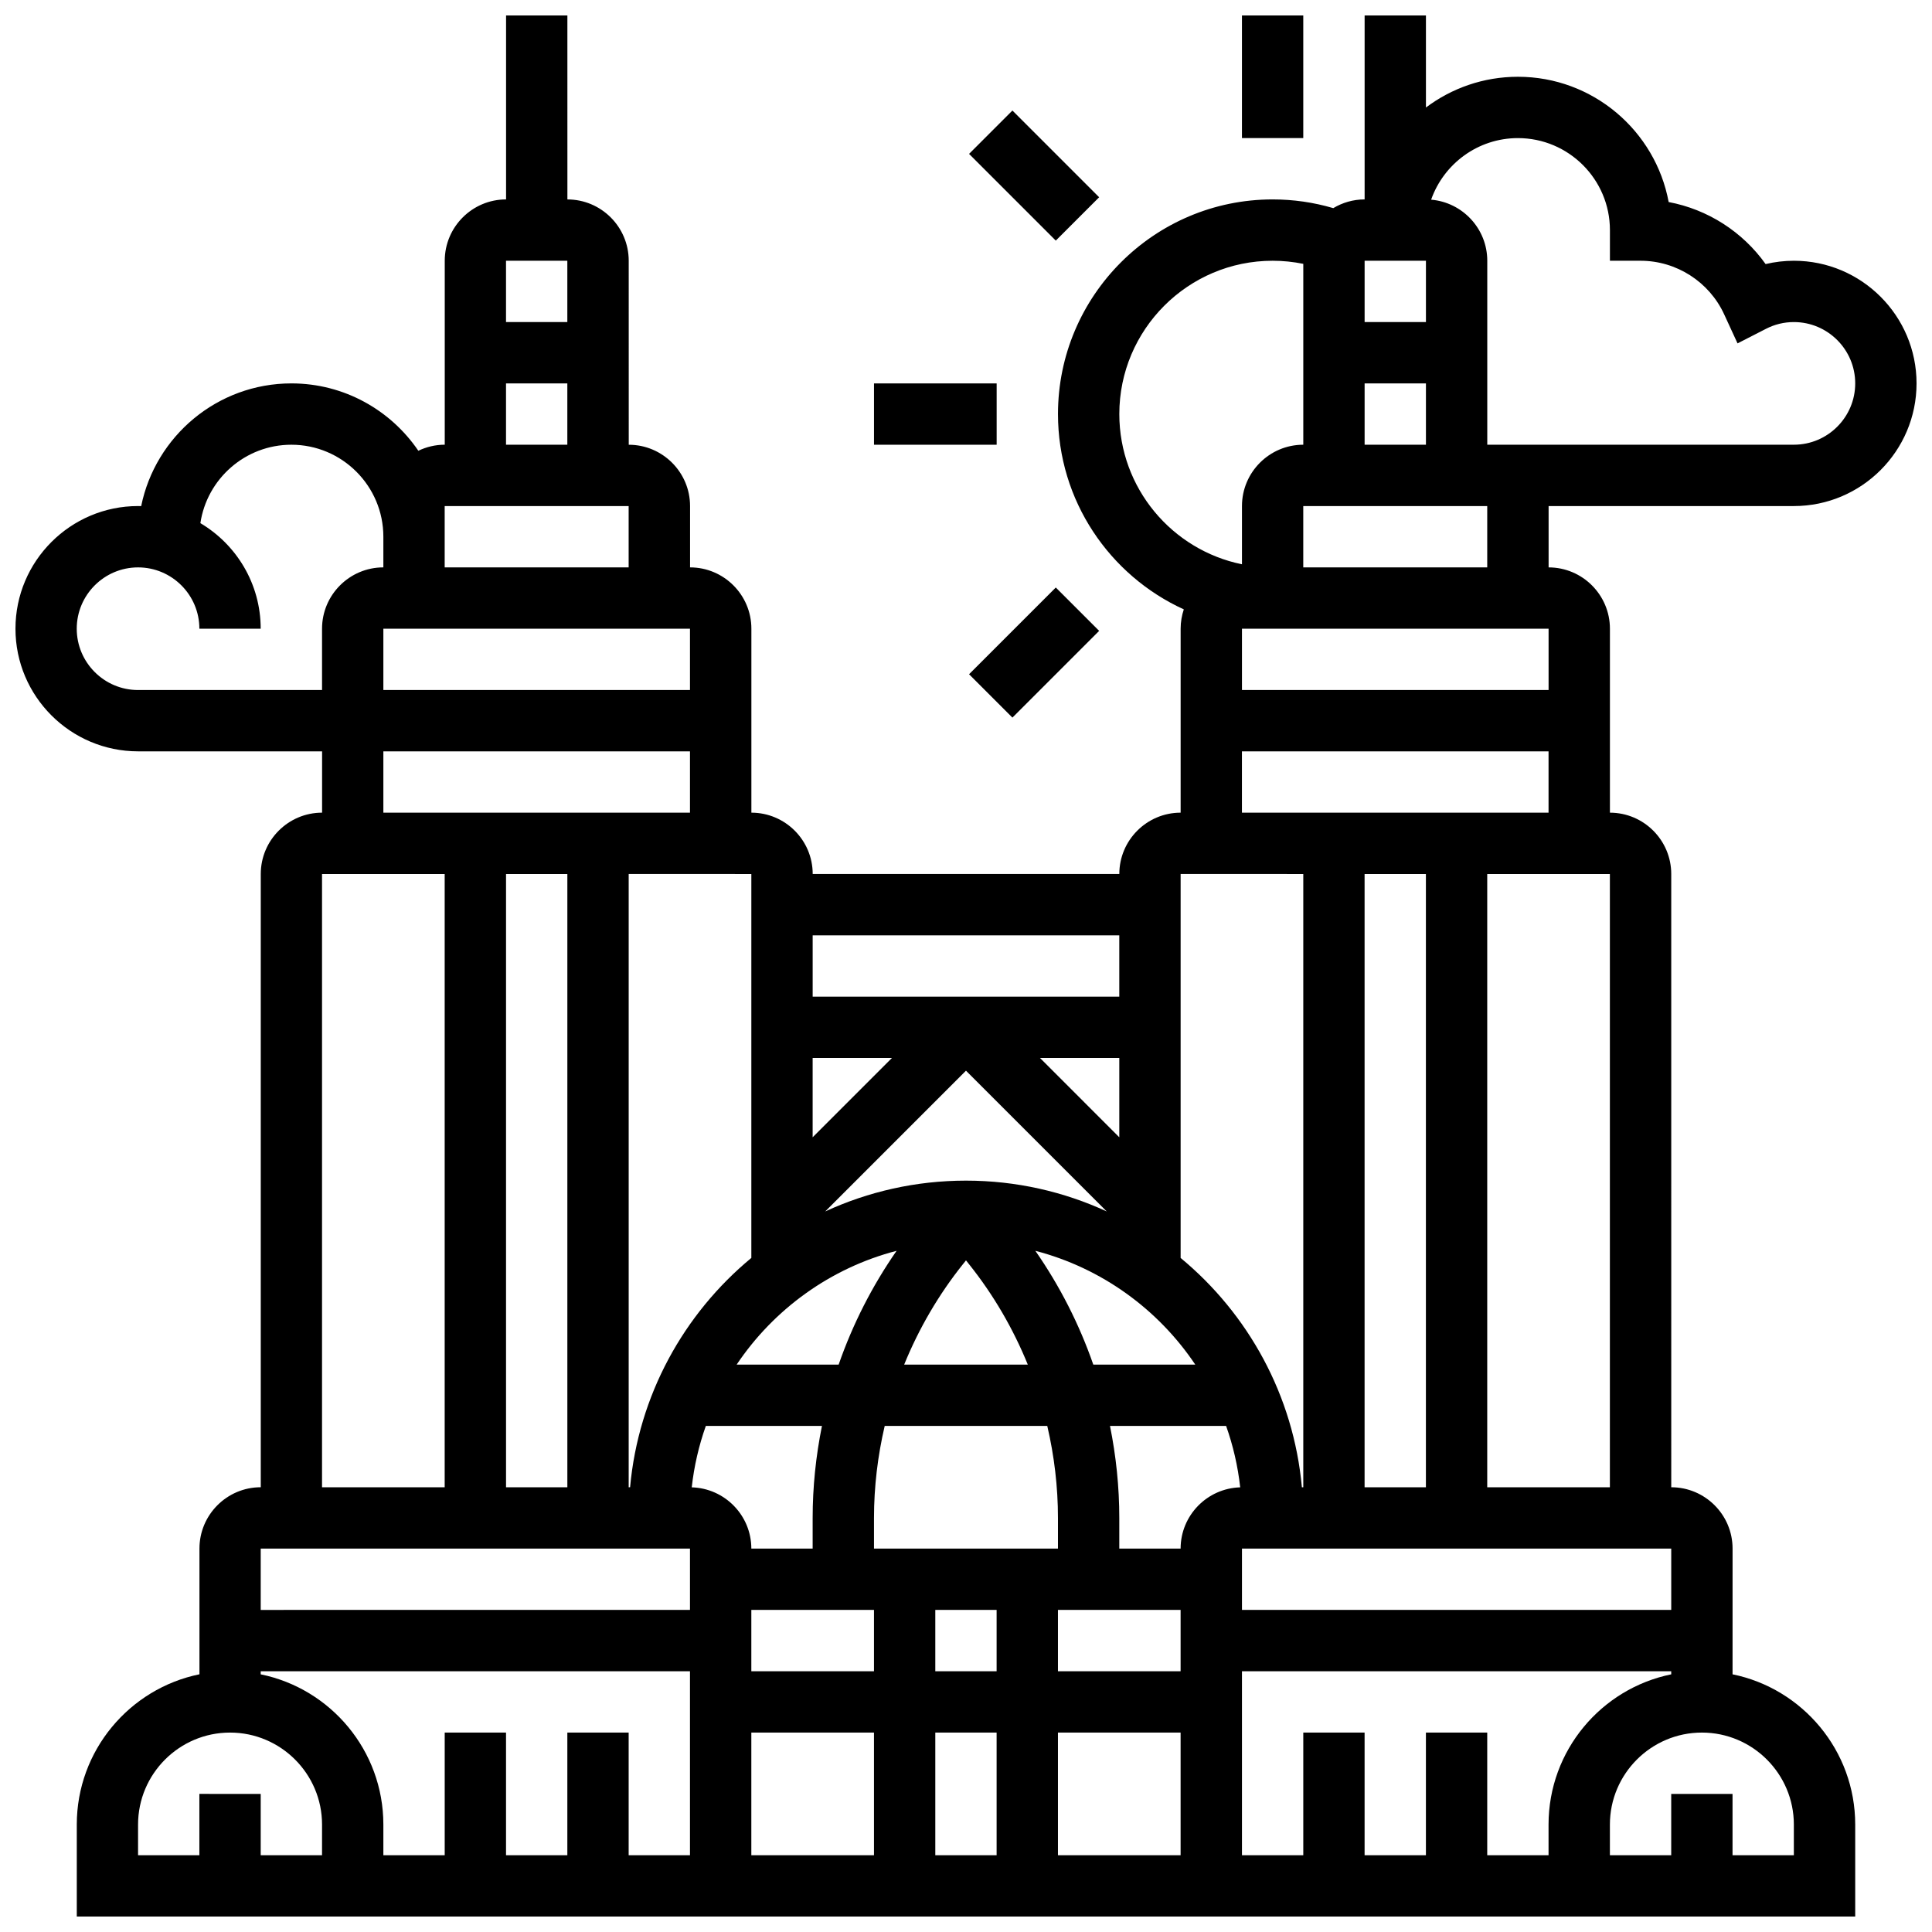 <?xml version="1.0" encoding="UTF-8"?>
<!-- Uploaded to: ICON Repo, www.svgrepo.com, Generator: ICON Repo Mixer Tools -->
<svg width="800px" height="800px" version="1.1" viewBox="144 144 512 512" xmlns="http://www.w3.org/2000/svg">
 <defs>
  <clipPath id="b">
   <path d="m148.09 148.09h503.81v503.81h-503.81z"/>
  </clipPath>
  <clipPath id="a">
   <path d="m473 148.09h17v32.906h-17z"/>
  </clipPath>
 </defs>
 <g clip-path="url(#b)">
  <path d="m619.4 278.11c17.922 0 32.504-14.582 32.504-32.504s-14.582-32.504-32.504-32.504c-2.523 0-5.043 0.297-7.496 0.879-6.102-8.578-15.352-14.496-25.691-16.438-3.5-18.867-20.078-33.199-39.945-33.199-9.141 0-17.582 3.035-24.379 8.148v-24.398h-16.25v48.754c-3.039 0-5.871 0.852-8.309 2.309-5.195-1.527-10.582-2.309-16.07-2.309-31.363 0-56.883 25.516-56.883 56.883 0 22.973 13.695 42.793 33.344 51.762-0.539 1.613-0.84 3.328-0.84 5.121v48.754c-8.961 0-16.25 7.293-16.25 16.25h-81.258c0-8.961-7.293-16.25-16.25-16.25v-48.754c0-8.961-7.293-16.25-16.25-16.25v-16.25c0-8.961-7.293-16.25-16.25-16.25l-0.008-48.762c0-8.961-7.293-16.25-16.25-16.25l-0.004-48.758h-16.25v48.754c-8.961 0-16.25 7.293-16.25 16.25v48.754c-2.508 0-4.875 0.59-7 1.605-7.316-10.762-19.66-17.852-33.633-17.852-19.629 0-36.047 13.992-39.816 32.523-0.27-0.004-0.539-0.02-0.812-0.02-17.922 0-32.504 14.582-32.504 32.504s14.582 32.504 32.504 32.504h48.754v16.25c-8.961 0-16.25 7.293-16.25 16.25v162.52c-8.961 0-16.25 7.293-16.25 16.25v33.32c-18.523 3.781-32.508 20.195-32.508 39.82v24.379h471.3v-24.379c0-19.621-13.98-36.039-32.504-39.812l0.004-33.324c0-8.961-7.293-16.25-16.25-16.25l-0.004-162.52c0-8.961-7.293-16.25-16.25-16.25v-48.754c0-8.961-7.293-16.25-16.25-16.25v-16.25zm-73.133-97.512c13.441 0 24.379 10.938 24.379 24.379v8.125h8.125c9.484 0 18.18 5.574 22.148 14.199l3.547 7.699 7.543-3.863c2.305-1.184 4.793-1.785 7.391-1.785 8.961 0 16.25 7.293 16.25 16.25 0 8.961-7.293 16.25-16.25 16.25h-81.258v-48.75c0-8.496-6.559-15.48-14.879-16.184 3.336-9.492 12.387-16.32 23.004-16.32zm-40.629 65.008h16.25v16.25h-16.25zm16.25-32.504v16.25h-16.25v-16.25zm-81.258 40.629c0-22.402 18.227-40.629 40.629-40.629 2.754 0 5.469 0.281 8.125 0.82v47.934c-8.961 0-16.25 7.293-16.25 16.25v15.434c-18.523-3.769-32.504-20.188-32.504-39.809zm113.76 56.883v16.25h-81.258v-16.25zm-65.008 65.008v162.52h-0.371c-2.207-24.391-14.254-45.988-32.133-60.773v-101.75zm97.512 178.77v16.25l-113.76 0.004v-16.25zm-292.54-178.77v162.52h-16.25v-162.52zm48.758 0v101.74c-17.879 14.785-29.922 36.383-32.133 60.773l-0.371 0.004v-162.52zm97.512 69.77-21.012-21.016h21.012zm16.25 109h-16.25v-8.125c0-8.215-0.852-16.383-2.465-24.379h30.773c1.84 5.184 3.109 10.633 3.734 16.273-8.746 0.25-15.793 7.426-15.793 16.23zm-56.102-75.406c6.488 8.109 11.719 17.109 15.605 26.648h-32.762c3.883-9.539 9.117-18.539 15.605-26.648l0.777-0.973zm23.598 67.281v8.125h-48.754v-8.125c0-8.238 0.98-16.418 2.84-24.379h43.082c1.852 7.961 2.832 16.141 2.832 24.379zm-24.375-89.387c-13.309 0-25.945 2.93-37.305 8.168l37.305-37.305 37.305 37.305c-11.359-5.238-23.996-8.168-37.305-8.168zm-18.391 18.598c-6.481 9.328-11.648 19.484-15.355 30.16h-27.031c9.84-14.672 24.84-25.598 42.387-30.16zm-50.551 46.41h30.773c-1.613 7.996-2.465 16.16-2.465 24.379v8.125h-16.25c0-8.805-7.047-15.984-15.793-16.23 0.625-5.641 1.895-11.086 3.734-16.273zm44.562 48.758v16.25h-32.504v-16.25zm16.25 0h16.25v16.25h-16.25zm32.504 0h32.504v16.25h-32.504zm9.367-65.008c-3.703-10.672-8.871-20.832-15.355-30.16 17.543 4.562 32.543 15.488 42.383 30.16zm-74.375-60.246v-21.016h21.012zm-16.25 157.76h32.504v32.504h-32.504zm48.754 0h16.25v32.504h-16.25zm32.504 0h32.504v32.504h-32.504zm81.262-65.008v-162.52h16.25v162.52zm-65.008-146.27v16.25h-81.258v-16.25zm-113.77-81.258v16.25h-81.258v-16.25zm-32.504-97.512v16.25h-16.25v-16.25zm-16.25 32.504h16.25v16.25h-16.25zm-16.254 32.504h48.754v16.25h-48.754zm-81.258 48.754c-8.961 0-16.25-7.293-16.25-16.25 0-8.961 7.293-16.25 16.25-16.25 8.961 0 16.25 7.293 16.25 16.25h16.25c0-11.895-6.426-22.312-15.984-27.977 1.75-11.742 11.895-20.781 24.113-20.781 13.441 0 24.379 10.934 24.379 24.379v8.125c-8.961 0-16.25 7.293-16.25 16.25v16.25zm65.008 16.254h81.258v16.25h-81.258zm-16.254 32.504h32.504v162.52h-32.504zm97.512 178.77v16.25l-113.76 0.004v-16.25zm-97.512 81.262h-16.25v-16.25l-16.254-0.004v16.25l-16.25 0.004v-8.125c0-13.441 10.938-24.379 24.379-24.379 13.441 0 24.379 10.938 24.379 24.379zm-16.25-47.938v-0.82h113.76v48.754h-16.25v-32.504h-16.25v32.504h-16.25v-32.504h-16.25v32.504l-16.258 0.004v-8.125c0-19.625-13.98-36.039-32.504-39.812zm341.29 39.812v8.125h-16.25v-32.504h-16.25v32.504h-16.25v-32.504h-16.25v32.504h-16.25v-48.754h113.76v0.816c-18.531 3.773-32.512 20.188-32.512 39.812zm65.008 0v8.125h-16.25v-16.25h-16.25v16.25h-16.25v-8.125c0-13.441 10.938-24.379 24.379-24.379 13.438 0 24.371 10.938 24.371 24.379zm-81.258-89.387v-162.52h32.504v162.52zm-65.008-178.77v-16.25h81.258v16.25zm65.008-65.008h-48.754v-16.25h48.754z"/>
 </g>
 <g clip-path="url(#a)">
  <path d="m473.13 148.09h16.25v32.504h-16.25z"/>
 </g>
 <path d="m400.81 184.78 11.492-11.492 22.984 22.984-11.492 11.492z"/>
 <path d="m375.62 245.61h32.504v16.25h-32.504z"/>
 <path d="m400.81 322.68 22.984-22.984 11.492 11.492-22.984 22.984z"/>
</svg>